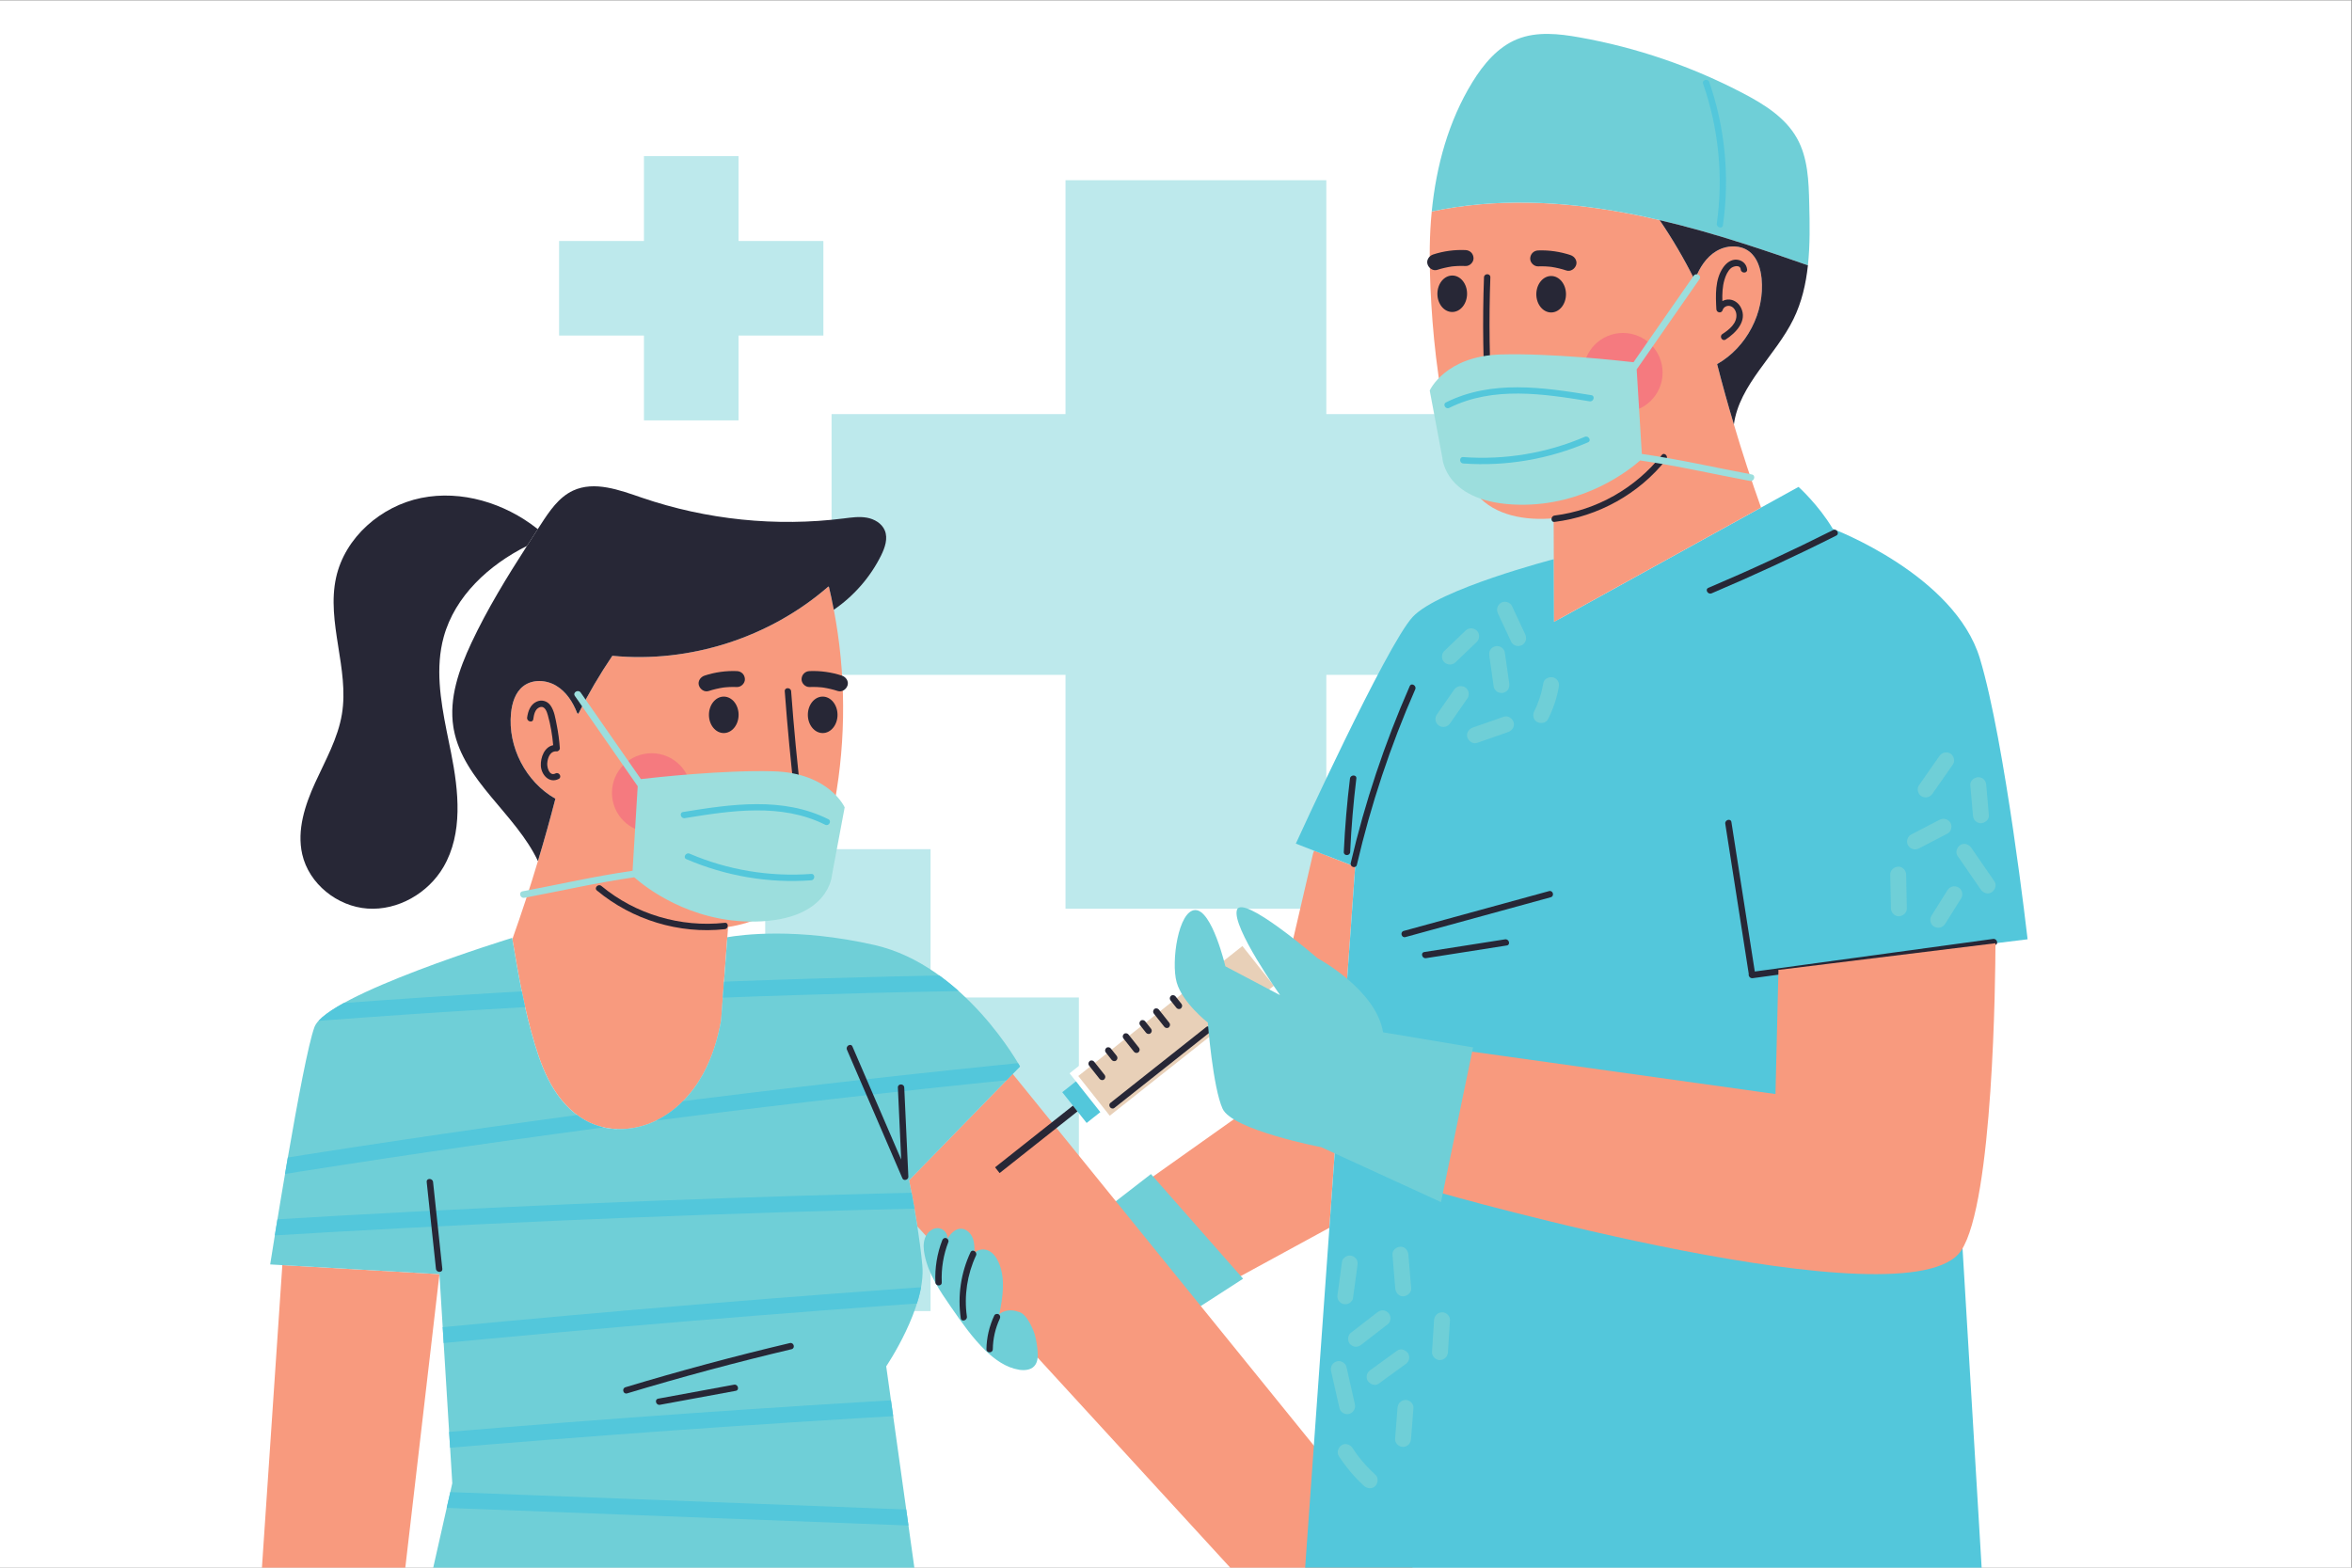 <?xml version="1.0" encoding="UTF-8" standalone="no"?>
<svg
   xmlns:dc="http://purl.org/dc/elements/1.1/"
   xmlns:cc="http://creativecommons.org/ns#"
   xmlns:rdf="http://www.w3.org/1999/02/22-rdf-syntax-ns#"
   xmlns:svg="http://www.w3.org/2000/svg"
   xmlns="http://www.w3.org/2000/svg"
   xmlns:sodipodi="http://sodipodi.sourceforge.net/DTD/sodipodi-0.dtd"
   xmlns:inkscape="http://www.inkscape.org/namespaces/inkscape"
   version="1.1"
   id="svg10"
   xml:space="preserve"
   width="1000"
   height="666.667"
   viewBox="0 0 1000 666.667"
   sodipodi:docname="hero.svg"
   inkscape:version="1.0.2 (e86c870879, 2021-01-15)"><rect x="0" y="0" width="1000" height="666.667" fill="#808080" stroke="none"/><defs
     id="defs14"><clipPath
       clipPathUnits="userSpaceOnUse"
       id="clipPath74"><path
         d="m 900.512,965.211 -38.731,2.23 c 0,0 102.477,654.319 141.319,757.509 38.83,103.09 630.42,284.26 630.42,284.26 0.21,-1.33 0.41,-2.54 0.71,-3.87 19.01,-112.95 38.43,-226.31 71.67,-336 15.35,-50.63 33.86,-100.75 62.23,-145.38 28.36,-44.63 67.29,-83.67 115.49,-105.42 65.36,-29.49 143.55,-24 208.1,7.11 64.56,31.11 116,85.9 150.57,148.74 29.08,52.96 46.97,111.42 57.65,171.1 l 19.92,265.85 c 44.73,7.73 221.53,31.52 469.39,-24.9 288.32,-65.58 464.1,-387.46 464.1,-387.46 l -23.28,-23.78 -330.62,-339.25 c 0,0 13.83,-64.26 26.64,-147.42 6,-38.73 11.69,-81.54 15.76,-123.831 12.71,-133.59 -115.19,-322.277 -115.19,-322.277 L 2916.43,0 H 1381.8 l 60.79,269.41 -40.97,667.031 z"
         id="path72" /></clipPath></defs><sodipodi:namedview
     pagecolor="#ffffff"
     bordercolor="#666666"
     borderopacity="1"
     objecttolerance="10"
     gridtolerance="10"
     guidetolerance="10"
     inkscape:pageopacity="0"
     inkscape:pageshadow="2"
     inkscape:window-width="1920"
     inkscape:window-height="1017"
     id="namedview12"
     showgrid="false"
     inkscape:zoom="0.87716594"
     inkscape:cx="611.60893"
     inkscape:cy="295.38895"
     inkscape:window-x="1912"
     inkscape:window-y="-8"
     inkscape:window-maximized="1"
     inkscape:current-layer="g18" /><g
     id="g18"
     inkscape:groupmode="layer"
     inkscape:label="ink_ext_XXXXXX"
     transform="matrix(1.333,0,0,-1.333,0,666.667)"><g
       id="g20"
       transform="scale(0.1)"><path
         d="M 7500,0 H 0 V 5000 H 7500 V 0"
         style="fill:#ffffff;fill-opacity:1;fill-rule:nonzero;stroke:none"
         id="path22" /><path
         d="m 4976.53,3680.19 v -831.87 h -746.12 v -746.13 h -831.87 v 746.13 h -746.21 v 831.87 h 746.21 v 746.2 h 831.87 v -746.2 h 746.12"
         style="fill:#bde9ec;fill-opacity:1;fill-rule:nonzero;stroke:none"
         id="path24" /><path
         d="M 3441.17,1819.09 V 1291.66 H 2968.11 V 818.602 h -527.43 v 473.058 h -473.11 v 527.43 h 473.11 v 473.12 h 527.43 v -473.12 h 473.06"
         style="fill:#bde9ec;fill-opacity:1;fill-rule:nonzero;stroke:none"
         id="path26" /><path
         d="m 2626.24,4232.47 v -301.71 h -270.62 v -270.61 h -301.71 v 270.61 h -270.64 v 301.71 h 270.64 v 270.64 h 301.71 v -270.64 h 270.62"
         style="fill:#bde9ec;fill-opacity:1;fill-rule:nonzero;stroke:none"
         id="path28" /><path
         d="m 4322.46,2236.43 -82.25,-1151.97 -298.29,-162.569 -279.57,315.069 339.36,240.64 186.55,801.22 3.25,8.45 130.95,-50.84"
         style="fill:#f89a7e;fill-opacity:1;fill-rule:nonzero;stroke:none"
         id="path30" /><path
         d="M 3671.04,1255.75 3964.97,921.891 3628.65,704.789 3408.2,1052.27 3671.04,1255.75"
         style="fill:#6fcfd7;fill-opacity:1;fill-rule:nonzero;stroke:none"
         id="path32" /><path
         d="m 2659.53,3056.05 c 38.53,-201.8 39.64,-410.62 2.84,-612.63 -19.22,-105.53 -51.13,-213.8 -125.05,-291.57 -56.32,-59.38 -133.89,-95.68 -215.02,-107.88 v -0.09 l -2.44,-32.54 -19.92,-265.85 c -10.68,-59.68 -28.57,-118.14 -57.65,-171.1 -34.57,-62.84 -86.01,-117.63 -150.57,-148.74 -64.55,-31.11 -142.74,-36.6 -208.1,-7.11 -48.2,21.75 -87.13,60.79 -115.49,105.42 -28.37,44.63 -46.88,94.75 -62.23,145.38 -33.24,109.69 -52.66,223.05 -71.67,336 29.28,82.25 56.53,165.21 81.54,248.88 19.92,65.99 38.53,132.26 55.71,198.95 -94.35,53.59 -152.4,165.42 -141.52,273.39 3.25,32.02 13.42,65.57 38.74,85.39 29.48,23.08 73.4,20.95 105.42,1.63 32.13,-19.21 53.48,-52.56 66.9,-87.43 l 3.66,-1.93 c 32.02,63.94 68.42,125.76 108.47,184.93 246.95,-24.1 502.33,57.94 689.19,221.12 l 1.73,-1.94 c 5.7,-23.98 10.88,-48.08 15.46,-72.28"
         style="fill:#f89a7e;fill-opacity:1;fill-rule:nonzero;stroke:none"
         id="path34" /><path
         d="m 2642.34,3130.27 c -186.86,-163.18 -442.24,-245.22 -689.19,-221.12 -40.05,-59.17 -76.45,-120.99 -108.47,-184.93 l -3.66,1.93 c -13.42,34.87 -34.77,68.22 -66.9,87.43 -32.02,19.32 -75.94,21.45 -105.42,-1.63 -25.32,-19.82 -35.49,-53.37 -38.74,-85.39 -10.88,-107.97 47.17,-219.8 141.52,-273.39 -17.18,-66.69 -35.79,-132.96 -55.71,-198.95 -71.07,150.77 -237.49,255.99 -268.3,419.47 -0.51,2.75 -1.01,5.49 -1.42,8.34 -14.54,91.8 18.2,184.32 57.64,268.49 50.53,107.57 112.75,209.03 177.11,309.17 11.48,17.99 23.07,35.99 34.66,53.88 3.36,5.08 6.61,10.06 9.86,15.15 27.25,41.99 56.83,86.01 102.18,107.26 68.62,32.02 148.43,1.93 220.1,-22.58 205.97,-70.45 428.01,-93.22 643.95,-66.08 24.29,3.05 49,6.71 73.09,2.44 24.1,-4.27 47.99,-18.09 57.44,-40.66 10.68,-25.52 0.62,-54.8 -11.68,-79.71 -34.37,-69.34 -86.93,-129.62 -150.87,-173.34 -4.58,24.2 -9.76,48.3 -15.46,72.28 l -1.73,1.94"
         style="fill:#272736;fill-opacity:1;fill-rule:nonzero;stroke:none"
         id="path36" /><path
         d="m 1712.11,3315.7 3.35,-2.13 c -11.59,-17.89 -23.18,-35.89 -34.66,-53.88 -121.4,-60.49 -229.87,-160.23 -265.66,-290.76 -26.63,-97.5 -10.47,-199.47 9.46,-299.71 4.67,-23.39 9.56,-46.56 14.13,-69.64 24.3,-122.21 38.53,-256.91 -24.4,-364.47 -48.9,-83.57 -145.38,-139.08 -241.96,-132.38 -96.69,6.72 -187.065,79 -208.417,173.45 -17.387,76.76 8.641,156.47 41.277,228.03 32.64,71.68 72.69,141.62 85.4,219.19 23.69,144.27 -50.12,292.9 -18.61,435.54 28.27,127.99 143.15,227.83 271.55,253.76 128.51,25.92 265.35,-16.17 368.54,-97"
         style="fill:#272736;fill-opacity:1;fill-rule:nonzero;stroke:none"
         id="path38" /><path
         d="m 2523.36,2796.01 c -0.96,12.96 -21.3,13.07 -20.33,0 8.36,-113.33 19.13,-226.45 32.23,-339.33 -41.8,-5.82 -83.93,-8.55 -126.14,-8.16 -13.09,0.11 -13.1,-20.22 0,-20.34 46.91,-0.42 93.59,3.03 139.98,9.98 3.95,0.6 7.94,5.8 7.47,9.81 -13.57,115.76 -24.64,231.8 -33.21,348.04"
         style="fill:#272736;fill-opacity:1;fill-rule:nonzero;stroke:none"
         id="path40" /><path
         d="m 1771.7,2533.77 c -19.27,-9.77 -26.98,18.53 -26.23,31.74 0.99,17.43 8.74,40.4 30.05,38.72 5.21,-0.41 10.53,5 10.16,10.17 -1.79,24.93 -5.04,49.76 -10,74.26 -4.1,20.26 -7.49,44.95 -19.9,62.16 -10.51,14.57 -28.62,19.51 -44.95,11.66 -19.49,-9.37 -26.66,-30.26 -29.49,-50.28 -1.81,-12.8 17.78,-18.32 19.6,-5.4 1.97,13.91 5.32,33.16 20.8,38.28 16.13,5.34 22.36,-13.77 25.72,-25.62 8.81,-31.16 14.15,-63.27 16.99,-95.52 -27.77,-5.25 -40.71,-39.08 -39.36,-65.67 1.46,-28.76 26.73,-57.33 56.88,-42.05 11.67,5.91 1.39,23.46 -10.27,17.55"
         style="fill:#272736;fill-opacity:1;fill-rule:nonzero;stroke:none"
         id="path42" /><path
         d="m 2355.82,2720.68 c -0.07,-32.12 -21.32,-58.11 -47.45,-58.04 -26.13,0.06 -47.25,26.15 -47.17,58.27 0.08,32.12 21.32,58.11 47.45,58.05 26.13,-0.06 47.25,-26.16 47.17,-58.28"
         style="fill:#272736;fill-opacity:1;fill-rule:nonzero;stroke:none"
         id="path44" /><path
         d="m 2204.75,2471.6 c -0.17,-69.82 -56.91,-126.29 -126.73,-126.12 -69.82,0.17 -126.29,56.91 -126.12,126.74 0.17,69.82 56.9,126.28 126.73,126.11 69.82,-0.17 126.29,-56.9 126.12,-126.73"
         style="fill:#f57a7f;fill-opacity:1;fill-rule:nonzero;stroke:none"
         id="path46" /><path
         d="m 2350.49,2860.33 c -34.86,1.43 -70.36,-3.52 -103.49,-14.52 -12.6,-4.17 -22.13,-17.73 -17.75,-31.26 4.06,-12.55 17.75,-22.24 31.26,-17.75 15.17,5.03 30.61,8.53 46.38,11.04 0.61,0.08 1.22,0.15 1.83,0.22 1.81,0.21 3.61,0.39 5.43,0.56 3.92,0.36 7.86,0.64 11.79,0.83 8.19,0.39 16.37,0.38 24.55,0.05 13.3,-0.54 26.02,12.08 25.42,25.42 -0.64,14.23 -11.16,24.83 -25.42,25.41"
         style="fill:#272736;fill-opacity:1;fill-rule:nonzero;stroke:none"
         id="path48" /><path
         d="m 2576.71,2720.68 c 0.08,-32.12 21.33,-58.11 47.46,-58.04 26.12,0.06 47.24,26.15 47.17,58.27 -0.08,32.12 -21.33,58.11 -47.45,58.05 -26.14,-0.06 -47.25,-26.16 -47.18,-58.28"
         style="fill:#272736;fill-opacity:1;fill-rule:nonzero;stroke:none"
         id="path50" /><path
         d="m 2582.04,2860.33 c 34.87,1.43 70.37,-3.52 103.5,-14.52 12.59,-4.17 22.13,-17.73 17.75,-31.26 -4.06,-12.55 -17.75,-22.24 -31.26,-17.75 -15.18,5.03 -30.62,8.53 -46.39,11.04 -0.61,0.08 -1.22,0.15 -1.82,0.22 -1.81,0.21 -3.62,0.39 -5.43,0.56 -3.93,0.36 -7.86,0.64 -11.8,0.83 -8.18,0.39 -16.37,0.38 -24.55,0.05 -13.3,-0.54 -26.01,12.08 -25.41,25.42 0.63,14.23 11.16,24.83 25.41,25.41"
         style="fill:#272736;fill-opacity:1;fill-rule:nonzero;stroke:none"
         id="path52" /><path
         d="M 3230.17,1575.1 4506.17,0 h -582.14 l -997.94,1088.53 c -12.81,83.16 -26.64,147.42 -26.64,147.42 l 330.62,339.25 0.1,-0.1"
         style="fill:#f89a7e;fill-opacity:1;fill-rule:nonzero;stroke:none"
         id="path54" /><path
         d="M 1401.62,936.441 1292.74,0 H 835.449 l 65.063,965.211 501.108,-28.77"
         style="fill:#f89a7e;fill-opacity:1;fill-rule:nonzero;stroke:none"
         id="path56" /><path
         d="m 2311.63,2057.29 c -140.38,-15.39 -284.62,27.1 -393.37,117.46 -10,8.31 -24.46,-6 -14.38,-14.38 112.75,-93.68 261.85,-139.4 407.75,-123.42 12.87,1.41 13.01,21.76 0,20.34"
         style="fill:#272736;fill-opacity:1;fill-rule:nonzero;stroke:none"
         id="path58" /><path
         d="m 2466.46,2540.66 c -159.09,4.37 -376.48,-19.51 -422.28,-24.81 -63.98,91.99 -127.96,183.96 -191.95,275.94 -7.84,11.27 -26.5,0.59 -18.58,-10.8 66.79,-96.01 133.58,-192.02 200.37,-288.03 l -16.41,-269.68 c -124.85,-18.06 -226.84,-42.18 -350.83,-65.46 -13.58,-2.55 -7.88,-23.28 5.66,-20.73 123.88,23.26 225.77,47.35 350.51,65.42 30.88,-27.46 175.43,-144.9 385.61,-141.26 237.94,4.13 245.25,149.45 245.25,149.45 l 40.34,214.92 c 0,0 -49.01,110.13 -227.69,115.04"
         style="fill:#9cdedd;fill-opacity:1;fill-rule:nonzero;stroke:none"
         id="path60" /><path
         d="m 2642.14,2387.74 c -145.04,72.58 -309.95,48.06 -463.52,23.03 -12.88,-2.1 -7.41,-21.7 5.41,-19.61 147.58,24.06 308.3,48.86 447.85,-20.97 11.67,-5.84 21.98,11.69 10.26,17.55"
         style="fill:#53c7db;fill-opacity:1;fill-rule:nonzero;stroke:none"
         id="path62" /><path
         d="m 2587.36,2213.24 c -132.26,-9.66 -265.9,12.26 -387.81,64.65 -11.9,5.11 -22.27,-12.4 -10.27,-17.56 125.27,-53.83 262.02,-77.35 398.08,-67.42 12.98,0.95 13.08,21.29 0,20.33"
         style="fill:#53c7db;fill-opacity:1;fill-rule:nonzero;stroke:none"
         id="path64" /><path
         d="m 900.512,965.211 -38.731,2.23 c 0,0 102.477,654.319 141.319,757.509 38.83,103.09 630.42,284.26 630.42,284.26 0.21,-1.33 0.41,-2.54 0.71,-3.87 19.01,-112.95 38.43,-226.31 71.67,-336 15.35,-50.63 33.86,-100.75 62.23,-145.38 28.36,-44.63 67.29,-83.67 115.49,-105.42 65.36,-29.49 143.55,-24 208.1,7.11 64.56,31.11 116,85.9 150.57,148.74 29.08,52.96 46.97,111.42 57.65,171.1 l 19.92,265.85 c 44.73,7.73 221.53,31.52 469.39,-24.9 288.32,-65.58 464.1,-387.46 464.1,-387.46 l -23.28,-23.78 -330.62,-339.25 c 0,0 13.83,-64.26 26.64,-147.42 6,-38.73 11.69,-81.54 15.76,-123.831 12.71,-133.59 -115.19,-322.277 -115.19,-322.277 L 2916.43,0 H 1381.8 l 60.79,269.41 -40.97,667.031 -501.108,28.77"
         style="fill:#6fcfd7;fill-opacity:1;fill-rule:nonzero;stroke:none"
         id="path66" /><g
         id="g68"><g
           id="g70"
           clip-path="url(#clipPath74)"><path
             d="m 3337.98,1893.93 c -332.05,-2.98 -664.05,-10.69 -995.88,-23.19 -330.14,-12.43 -660.1,-29.59 -989.75,-51.45 -185.01,-12.27 -369.916,-26.04 -554.709,-41.26 -13.68,-1.13 -25.414,-10.88 -25.414,-25.42 0,-12.87 11.656,-26.55 25.414,-25.41 330.939,27.26 662.269,49.82 993.849,67.59 329.91,17.68 660.06,30.64 990.34,38.89 185.35,4.62 370.75,7.76 556.15,9.42 32.69,0.29 32.78,51.13 0,50.83"
             style="fill:#53c7db;fill-opacity:1;fill-rule:nonzero;stroke:none"
             id="path76" /><path
             d="m 3451.45,1629.55 c -362.22,-34.52 -723.97,-73.8 -1085.14,-117.91 -361.6,-44.16 -722.63,-93.09 -1082.94,-146.81 -202.54,-30.18 -404.854,-61.9 -606.925,-95.11 -13.554,-2.23 -21.113,-19.04 -17.754,-31.26 3.961,-14.4 17.672,-19.99 31.27,-17.76 359.029,59 718.839,113.27 1079.319,162.73 358.22,49.15 717.1,93.46 1076.5,133.07 201.73,22.24 403.63,42.96 605.67,62.22 13.66,1.3 25.41,10.74 25.41,25.41 0,12.74 -11.67,26.73 -25.41,25.42"
             style="fill:#53c7db;fill-opacity:1;fill-rule:nonzero;stroke:none"
             id="path78" /><path
             d="m 3285.33,1203.93 c -323.5,-5.59 -646.95,-13.93 -970.31,-25.06 -322.51,-11.1 -644.93,-24.95 -967.2,-41.57 -181.38,-9.34 -362.722,-19.58 -544.011,-30.66 -32.5,-1.99 -32.723,-52.84 0,-50.84 322.941,19.76 646.051,36.77 969.291,50.99 322.39,14.19 644.9,25.62 967.49,34.29 181.56,4.88 363.14,8.88 544.74,12.02 32.67,0.56 32.78,51.39 0,50.83"
             style="fill:#53c7db;fill-opacity:1;fill-rule:nonzero;stroke:none"
             id="path80" /><path
             d="m 3310.03,920.051 c -284.83,-18.59 -569.54,-39.102 -854.1,-61.559 -284.55,-22.453 -568.96,-46.851 -853.18,-73.183 -159.77,-14.789 -319.49,-30.207 -479.14,-46.227 -13.66,-1.363 -25.42,-10.703 -25.42,-25.422 0,-12.668 11.68,-26.781 25.42,-25.41 284.02,28.492 568.22,55.07 852.6,79.699 284.38,24.641 568.92,47.332 853.6,68.102 160.03,11.668 320.11,22.711 480.22,33.168 13.7,0.89 25.42,11.031 25.42,25.41 0,13.07 -11.65,26.32 -25.42,25.422"
             style="fill:#53c7db;fill-opacity:1;fill-rule:nonzero;stroke:none"
             id="path82" /><path
             d="m 3172.43,552.461 c -262.1,-13.93 -524.1,-29.66 -785.98,-47.199 -261.04,-17.481 -521.96,-36.75 -782.73,-57.832 -147.21,-11.891 -294.37,-24.371 -441.49,-37.399 -13.68,-1.211 -25.42,-10.82 -25.42,-25.422 0,-12.808 11.67,-26.629 25.42,-25.418 261.44,23.161 523.04,44.547 784.78,64.11 260.9,19.488 521.93,37.199 783.06,53.109 147.42,8.969 294.88,17.371 442.36,25.211 32.54,1.731 32.74,52.578 0,50.84"
             style="fill:#53c7db;fill-opacity:1;fill-rule:nonzero;stroke:none"
             id="path84" /><path
             d="m 3090.46,178.012 c -236.55,9.039 -473.1,18.078 -709.65,27.117 -234.87,8.98 -469.73,17.961 -704.59,26.93 -133.49,5.101 -266.97,10.211 -400.45,15.3 -32.71,1.25 -32.66,-49.578 0,-50.828 236.55,-9.043 473.1,-18.082 709.65,-27.121 234.87,-8.98 469.73,-17.949 704.59,-26.93 133.49,-5.101 266.97,-10.199 400.45,-15.3 32.72,-1.25 32.67,49.582 0,50.832"
             style="fill:#53c7db;fill-opacity:1;fill-rule:nonzero;stroke:none"
             id="path86" /></g></g><path
         d="m 1381.29,1230.39 c -1.37,12.87 -21.71,13.02 -20.33,0 9.85,-92.33 19.68,-184.66 29.53,-276.992 1.37,-12.867 21.72,-13.019 20.33,0 -9.84,92.332 -19.68,184.662 -29.53,276.992"
         style="fill:#272736;fill-opacity:1;fill-rule:nonzero;stroke:none"
         id="path88" /><path
         d="m 2884.17,1531.85 c -0.6,13.02 -20.93,13.1 -20.33,0 3.53,-76.6 7.06,-153.19 10.6,-229.78 -51.82,120.16 -103.63,240.32 -155.46,360.49 -5.16,11.98 -22.68,1.64 -17.55,-10.26 58.98,-136.77 117.95,-273.54 176.93,-410.31 4.05,-9.39 19.38,-4.45 18.94,5.14 -4.37,94.9 -8.75,189.81 -13.13,284.72"
         style="fill:#272736;fill-opacity:1;fill-rule:nonzero;stroke:none"
         id="path90" /><path
         d="m 2519.31,716.609 c -176.19,-41.668 -351.09,-88.668 -524.43,-140.929 -12.5,-3.77 -7.17,-23.391 5.41,-19.598 173.34,52.25 348.24,99.25 524.42,140.918 12.73,3.012 7.34,22.629 -5.4,19.609"
         style="fill:#272736;fill-opacity:1;fill-rule:nonzero;stroke:none"
         id="path92" /><path
         d="m 2341.29,583.809 c -80.59,-14.84 -161.18,-29.688 -241.77,-44.528 -12.85,-2.383 -7.41,-21.98 5.41,-19.609 80.59,14.84 161.17,29.687 241.76,44.539 12.86,2.359 7.41,21.961 -5.4,19.598"
         style="fill:#272736;fill-opacity:1;fill-rule:nonzero;stroke:none"
         id="path94" /><path
         d="m 3298.29,642.422 c -11.9,-12.301 -31.32,-13.621 -48.29,-10.883 -41.08,6.711 -76.66,32.231 -106.55,61.113 -41.99,40.657 -75.53,88.95 -108.78,136.938 -36.4,52.461 -73.61,106.949 -85.81,169.57 -3.35,17.39 -4.68,35.79 1.53,52.46 6.1,16.57 21.05,30.91 38.83,31.72 17.69,0.71 35.38,-15.86 32.13,-33.24 10.57,14.33 23.48,29.99 41.28,31.21 16.97,1.32 32.43,-12.1 39.14,-27.85 6.71,-15.76 6.6,-33.45 6.4,-50.53 10.07,13.52 30.8,15.45 45.85,7.93 15.05,-7.63 25.12,-22.68 31.72,-38.13 21.86,-51.031 12.81,-109.39 1.63,-163.781 16.37,13.223 39.85,15.153 59.68,7.731 31.15,-4.641 53.37,-70.969 53.88,-74.731 4.47,-16.98 7.32,-34.25 8.64,-51.648 1.32,-16.871 0.51,-35.68 -11.28,-47.879"
         style="fill:#6fcfd7;fill-opacity:1;fill-rule:nonzero;stroke:none"
         id="path96" /><path
         d="m 3185.33,808.34 c -4.42,2.582 -11.57,1.34 -13.91,-3.649 -15.92,-33.832 -24.58,-70.41 -25.11,-107.82 -0.19,-13.09 20.14,-13.101 20.33,0 0.48,33.668 7.99,67.07 22.33,97.551 2.34,4.969 1.39,10.969 -3.64,13.918"
         style="fill:#272736;fill-opacity:1;fill-rule:nonzero;stroke:none"
         id="path98" /><path
         d="m 3095.48,1006.21 c -30.73,-65.851 -41.37,-138.472 -31.13,-210.378 1.84,-12.902 21.43,-7.41 19.61,5.406 -9.4,66.004 0.9,134.332 29.08,194.723 5.5,11.769 -12.02,22.119 -17.56,10.249"
         style="fill:#272736;fill-opacity:1;fill-rule:nonzero;stroke:none"
         id="path100" /><path
         d="m 3017.8,1051.57 c -5.74,1.58 -10.51,-1.95 -12.5,-7.1 -16.49,-42.63 -23.89,-88.54 -21.79,-134.208 0.6,-13.02 20.93,-13.102 20.33,0 -2.02,44.078 5.16,87.668 21.06,128.808 1.98,5.12 -2.18,11.15 -7.1,12.5"
         style="fill:#272736;fill-opacity:1;fill-rule:nonzero;stroke:none"
         id="path102" /><path
         d="M 6364.71,1992.13 6202.66,1972.2 6320.59,0 H 4162.84 l 77.37,1084.46 82.25,1151.97 -130.95,50.84 -58.35,22.66 c 0,0 289.64,634.49 373.01,723.55 83.36,88.96 449.26,183.71 449.26,183.71 h 0.51 c 0.2,-66.59 0.4,-133.18 0.71,-199.77 l 660.31,364.57 119.56,65.98 c 0,0 64.05,-57.44 109.29,-133.79 0,0 388.56,-146.5 469.18,-413.57 80.52,-267.08 152.2,-895.87 152.2,-895.87 l -102.48,-12.61"
         style="fill:#53c7db;fill-opacity:1;fill-rule:nonzero;stroke:none"
         id="path104" /><path
         d="m 6357.3,2005.91 c -200.68,-27.44 -401.36,-54.89 -602.05,-82.34 -52.73,-7.21 -105.47,-14.42 -158.21,-21.64 -24.84,158.88 -49.69,317.77 -74.54,476.64 -2.01,12.89 -21.61,7.42 -19.6,-5.41 24.95,-159.59 49.91,-319.19 74.87,-478.78 -0.81,-3.15 0.08,-6.8 2.36,-9.63 0.13,-0.21 0.32,-0.33 0.48,-0.51 0.62,-0.7 1.28,-1.34 2.08,-1.87 0.16,-0.08 0.33,-0.16 0.49,-0.24 1.95,-1.15 4.21,-1.87 6.9,-1.49 200.68,27.44 401.36,54.89 602.05,82.33 56.85,7.78 113.72,15.56 170.57,23.33 12.91,1.77 7.42,21.36 -5.4,19.61"
         style="fill:#272736;fill-opacity:1;fill-rule:nonzero;stroke:none"
         id="path106" /><path
         d="m 4496.4,2812.3 c -79.94,-181.99 -143.09,-371.01 -188.18,-564.61 -2.97,-12.74 16.63,-18.17 19.61,-5.41 44.67,191.83 106.91,379.42 186.13,559.76 5.2,11.87 -12.31,22.23 -17.56,10.26"
         style="fill:#272736;fill-opacity:1;fill-rule:nonzero;stroke:none"
         id="path108" /><path
         d="m 4305.84,2517.59 c -9.54,-77.86 -16.12,-156.05 -19.72,-234.41 -0.59,-13.08 19.74,-13.05 20.34,0 3.59,78.36 10.17,156.55 19.71,234.41 1.59,12.96 -18.75,12.84 -20.33,0"
         style="fill:#272736;fill-opacity:1;fill-rule:nonzero;stroke:none"
         id="path110" /><path
         d="m 4940.82,2158.47 c -154.51,-42.36 -309.02,-84.71 -463.53,-127.06 -12.6,-3.46 -7.25,-23.08 5.41,-19.61 154.51,42.35 309.02,84.7 463.53,127.06 12.6,3.45 7.25,23.07 -5.41,19.61"
         style="fill:#272736;fill-opacity:1;fill-rule:nonzero;stroke:none"
         id="path112" /><path
         d="m 4800.47,2004.57 c -85.83,-13.48 -171.66,-26.96 -257.49,-40.44 -12.89,-2.02 -7.42,-21.62 5.4,-19.61 85.83,13.49 171.66,26.96 257.49,40.45 12.89,2.02 7.42,21.61 -5.4,19.6"
         style="fill:#272736;fill-opacity:1;fill-rule:nonzero;stroke:none"
         id="path114" /><path
         d="m 5846.61,3310.16 c -130.48,-65.68 -263.06,-127.11 -397.52,-184.19 -12.01,-5.1 -1.66,-22.62 10.27,-17.55 134.46,57.07 267.04,118.5 397.52,184.18 11.68,5.88 1.4,23.43 -10.27,17.56"
         style="fill:#272736;fill-opacity:1;fill-rule:nonzero;stroke:none"
         id="path116" /><path
         d="m 4710.42,2989.52 c -10.32,9.47 -25.68,9.84 -35.95,0 -22.59,-21.68 -45.19,-43.35 -67.8,-65.03 -9.61,-9.22 -9.97,-26.79 0,-35.94 10.32,-9.48 25.68,-9.84 35.95,0 22.59,21.67 45.2,43.35 67.8,65.02 9.62,9.23 9.97,26.8 0,35.95"
         style="fill:#6fcfd7;fill-opacity:1;fill-rule:nonzero;stroke:none"
         id="path118" /><path
         d="m 4813.58,2822.62 c -4.7,32.98 -9.41,65.94 -14.12,98.92 -0.84,5.85 -6.84,12.36 -11.68,15.19 -5.45,3.19 -13.47,4.54 -19.59,2.56 -6.14,-1.99 -12.08,-5.8 -15.18,-11.68 -3.42,-6.46 -3.59,-12.42 -2.56,-19.58 l 14.12,-98.92 c 0.83,-5.85 6.84,-12.36 11.68,-15.19 5.45,-3.19 13.48,-4.54 19.59,-2.56 6.14,1.98 12.08,5.8 15.19,11.68 3.4,6.46 3.58,12.41 2.55,19.58"
         style="fill:#6fcfd7;fill-opacity:1;fill-rule:nonzero;stroke:none"
         id="path120" /><path
         d="m 4864.45,2978.44 c -14.13,30.15 -28.26,60.3 -42.39,90.44 -2.56,5.47 -9.58,10.14 -15.18,11.68 -6.09,1.68 -14.19,0.92 -19.59,-2.56 -12.44,-8.01 -15.18,-21.86 -9.13,-34.77 14.13,-30.15 28.27,-60.3 42.4,-90.44 2.57,-5.47 9.59,-10.14 15.19,-11.69 6.09,-1.67 14.18,-0.91 19.58,2.57 12.43,8.01 15.18,21.86 9.12,34.77"
         style="fill:#6fcfd7;fill-opacity:1;fill-rule:nonzero;stroke:none"
         id="path122" /><path
         d="m 4683.79,2793.98 c -1.62,5.9 -6.18,12.29 -11.68,15.19 -12.97,6.86 -26.65,2.58 -34.78,-9.11 -18.47,-26.63 -36.96,-53.26 -55.45,-79.88 -3.58,-5.17 -4.17,-13.72 -2.55,-19.58 1.62,-5.9 6.18,-12.29 11.68,-15.19 12.96,-6.86 26.66,-2.58 34.77,9.11 18.49,26.63 36.96,53.25 55.45,79.88 3.59,5.17 4.18,13.72 2.56,19.58"
         style="fill:#6fcfd7;fill-opacity:1;fill-rule:nonzero;stroke:none"
         id="path124" /><path
         d="m 4827.86,2697.05 c -4.01,12.38 -17.83,22.45 -31.27,17.75 -32.91,-11.48 -65.81,-22.97 -98.72,-34.46 -12.53,-4.38 -22.18,-17.6 -17.75,-31.27 4,-12.38 17.82,-22.44 31.27,-17.75 32.9,11.49 65.81,22.98 98.72,34.47 12.52,4.37 22.18,17.59 17.75,31.26"
         style="fill:#6fcfd7;fill-opacity:1;fill-rule:nonzero;stroke:none"
         id="path126" /><path
         d="m 4969.16,2828.63 c -3.09,5.27 -9.13,10.3 -15.2,11.68 -12.33,2.81 -28.83,-3.74 -31.25,-17.75 -2.83,-16.37 -6.77,-32.52 -11.92,-48.31 -2.52,-7.75 -5.32,-15.41 -8.4,-22.97 -0.18,-0.45 -0.26,-0.65 -0.38,-0.94 -0.04,-0.1 -0.05,-0.12 -0.11,-0.23 -0.83,-1.86 -1.64,-3.73 -2.48,-5.59 -1.81,-3.97 -3.71,-7.91 -5.66,-11.81 -5.95,-11.88 -3.55,-28.08 9.11,-34.78 11.52,-6.08 28.43,-3.57 34.78,9.12 16.12,32.22 27.94,66.47 34.07,102 1.19,6.9 1.09,13.33 -2.56,19.58"
         style="fill:#6fcfd7;fill-opacity:1;fill-rule:nonzero;stroke:none"
         id="path128" /><path
         d="m 6361.5,2189.35 c -24.61,35.72 -49.22,71.44 -73.82,107.16 -7.52,10.93 -22.64,16.94 -34.77,9.13 -10.87,-7.02 -17.19,-23.07 -9.12,-34.78 24.61,-35.72 49.21,-71.45 73.82,-107.17 7.53,-10.93 22.64,-16.93 34.77,-9.12 10.87,7.01 17.19,23.07 9.12,34.78"
         style="fill:#6fcfd7;fill-opacity:1;fill-rule:nonzero;stroke:none"
         id="path130" /><path
         d="m 6246.36,2170.45 c -12.5,6.61 -27.22,2.93 -34.78,-9.11 -17.09,-27.24 -34.17,-54.48 -51.26,-81.72 -7.08,-11.28 -2.75,-28.5 9.12,-34.78 12.5,-6.6 27.22,-2.92 34.78,9.13 17.08,27.23 34.17,54.47 51.26,81.71 7.08,11.28 2.75,28.5 -9.12,34.77"
         style="fill:#6fcfd7;fill-opacity:1;fill-rule:nonzero;stroke:none"
         id="path132" /><path
         d="m 6079.83,2211.01 c -0.28,13.28 -11.49,26.03 -25.42,25.42 -13.53,-0.62 -25.71,-11.19 -25.42,-25.42 0.76,-35.8 1.51,-71.62 2.26,-107.42 0.28,-13.28 11.49,-26.03 25.42,-25.41 13.52,0.61 25.71,11.18 25.41,25.41 -0.75,35.8 -1.5,71.62 -2.25,107.42"
         style="fill:#6fcfd7;fill-opacity:1;fill-rule:nonzero;stroke:none"
         id="path134" /><path
         d="m 6220.9,2376.73 c -7.78,12.04 -22.14,15.68 -34.78,9.12 -30.29,-15.74 -60.58,-31.48 -90.88,-47.22 -11.81,-6.13 -16.3,-23.63 -9.11,-34.76 7.77,-12.05 22.13,-15.7 34.78,-9.12 30.28,15.73 60.57,31.47 90.87,47.2 11.81,6.15 16.3,23.64 9.12,34.78"
         style="fill:#6fcfd7;fill-opacity:1;fill-rule:nonzero;stroke:none"
         id="path136" /><path
         d="m 6335.3,2496.51 c -0.59,6.86 -2.43,12.96 -7.44,17.98 -4.4,4.41 -11.64,7.72 -17.97,7.44 -12.78,-0.57 -26.66,-11.23 -25.42,-25.42 2.8,-32.03 5.61,-64.06 8.41,-96.09 0.61,-6.87 2.43,-12.96 7.44,-17.98 4.42,-4.4 11.65,-7.72 17.98,-7.44 12.77,0.58 26.66,11.23 25.42,25.42 -2.81,32.03 -5.62,64.06 -8.42,96.09"
         style="fill:#6fcfd7;fill-opacity:1;fill-rule:nonzero;stroke:none"
         id="path138" /><path
         d="m 6220.1,2597.75 c -12.99,6.86 -26.63,2.55 -34.78,-9.12 l -65.03,-93.24 c -7.62,-10.95 -2.35,-28.72 9.12,-34.78 13,-6.87 26.63,-2.55 34.78,9.12 21.68,31.08 43.35,62.16 65.03,93.24 7.63,10.94 2.35,28.72 -9.12,34.78"
         style="fill:#6fcfd7;fill-opacity:1;fill-rule:nonzero;stroke:none"
         id="path140" /><path
         d="m 4321.45,522.02 c -8.94,39.46 -17.87,78.929 -26.8,118.39 -2.94,12.988 -18.62,21.852 -31.27,17.75 -13.59,-4.398 -20.9,-17.351 -17.75,-31.262 8.93,-39.468 17.87,-78.929 26.8,-118.386 2.94,-12.981 18.62,-21.852 31.26,-17.762 13.6,4.41 20.9,17.371 17.76,31.27"
         style="fill:#6fcfd7;fill-opacity:1;fill-rule:nonzero;stroke:none"
         id="path142" /><path
         d="m 4427.64,813.609 c -4.85,4.461 -11.21,7.762 -17.98,7.45 -7.2,-0.317 -12.34,-3.067 -17.97,-7.45 -28.15,-21.8 -56.31,-43.609 -84.45,-65.418 -4.78,-3.699 -7.45,-12.269 -7.45,-17.972 0,-6.239 2.77,-13.688 7.45,-17.969 4.84,-4.449 11.2,-7.75 17.97,-7.449 7.19,0.328 12.33,3.078 17.96,7.449 28.16,21.801 56.31,43.621 84.47,65.43 4.76,3.691 7.44,12.261 7.44,17.961 0,6.238 -2.78,13.691 -7.44,17.968"
         style="fill:#6fcfd7;fill-opacity:1;fill-rule:nonzero;stroke:none"
         id="path144" /><path
         d="m 4327.01,983.199 c -3.08,5.281 -9.13,10.301 -15.19,11.68 -6.51,1.492 -13.81,1.172 -19.58,-2.57 -5.13,-3.297 -10.82,-8.829 -11.68,-15.18 -4.71,-34.848 -9.43,-69.719 -14.13,-104.57 -0.96,-7.098 -1.22,-13.129 2.56,-19.59 3.09,-5.258 9.14,-10.289 15.19,-11.68 6.5,-1.48 13.81,-1.148 19.58,2.57 5.14,3.301 10.83,8.84 11.69,15.18 4.71,34.871 9.41,69.723 14.12,104.57 0.96,7.102 1.22,13.133 -2.56,19.59"
         style="fill:#6fcfd7;fill-opacity:1;fill-rule:nonzero;stroke:none"
         id="path146" /><path
         d="m 4492.22,998.582 c -1.1,13.228 -10.91,26.068 -25.42,25.418 -12.84,-0.57 -26.59,-11.23 -25.42,-25.418 2.95,-35.793 5.91,-71.57 8.85,-107.363 1.1,-13.207 10.91,-26.059 25.42,-25.418 12.84,0.578 26.59,11.23 25.41,25.418 -2.94,35.793 -5.89,71.57 -8.84,107.363"
         style="fill:#6fcfd7;fill-opacity:1;fill-rule:nonzero;stroke:none"
         id="path148" /><path
         d="m 4491.4,683.551 c -6.85,10.629 -23.27,17.48 -34.78,9.121 -28.35,-20.613 -56.7,-41.211 -85.05,-61.813 -5.51,-4 -9.8,-8.398 -11.68,-15.199 -1.67,-6.078 -0.92,-14.18 2.57,-19.578 6.85,-10.633 23.27,-17.48 34.78,-9.121 28.35,20.609 56.7,41.211 85.05,61.82 5.5,4 9.8,8.391 11.67,15.188 1.67,6.082 0.92,14.179 -2.56,19.582"
         style="fill:#6fcfd7;fill-opacity:1;fill-rule:nonzero;stroke:none"
         id="path150" /><path
         d="m 4599.43,814.852 c -14.5,-0.653 -24.51,-11.18 -25.42,-25.422 l -6.51,-101.692 c -0.85,-13.289 12.29,-25.996 25.41,-25.418 14.5,0.66 24.51,11.192 25.42,25.418 l 6.51,101.692 c 0.85,13.289 -12.29,26.011 -25.41,25.422"
         style="fill:#6fcfd7;fill-opacity:1;fill-rule:nonzero;stroke:none"
         id="path152" /><path
         d="m 4482.87,535.109 c -14.66,-0.66 -24.31,-11.179 -25.42,-25.41 -2.57,-33 -5.15,-65.988 -7.71,-98.988 -1.04,-13.281 12.43,-25.992 25.42,-25.41 14.64,0.66 24.29,11.179 25.41,25.41 2.57,33 5.14,65.988 7.72,98.988 1.04,13.281 -12.43,25.992 -25.42,25.41"
         style="fill:#6fcfd7;fill-opacity:1;fill-rule:nonzero;stroke:none"
         id="path154" /><path
         d="m 4386.73,296.742 c -14.42,13.11 -28.03,27.11 -40.68,41.938 -3.12,3.66 -6.18,7.371 -9.17,11.121 -0.68,0.84 -1.34,1.668 -2,2.508 -0.11,0.14 -0.22,0.281 -0.33,0.41 -1.15,1.551 -2.33,3.082 -3.49,4.621 -5.89,7.93 -11.51,16.058 -16.89,24.351 -7.23,11.141 -22.86,16.801 -34.78,9.118 -11.12,-7.18 -16.85,-22.848 -9.11,-34.77 22.68,-34.949 49.68,-67.207 80.51,-95.25 9.84,-8.937 26.36,-10.437 35.94,0 8.95,9.75 10.51,26.391 0,35.953"
         style="fill:#6fcfd7;fill-opacity:1;fill-rule:nonzero;stroke:none"
         id="path156" /><path
         d="m 5671.96,1906.93 692.75,85.2 C 6364.4,1887.51 6358,1164.78 6255.21,1011.47 6091.74,767.57 4592.89,1196.4 4592.89,1196.4 l 88.75,451.79 981.38,-137.14 9.45,391.92 -0.51,3.96"
         style="fill:#f89a7e;fill-opacity:1;fill-rule:nonzero;stroke:none"
         id="path158" /><path
         d="m 4711.03,3422.86 c -124.34,145.48 -153.22,604.5 -150.68,788.31 0.52,38.43 2.55,77.06 6.31,115.49 202.82,43.01 414.18,33.25 618.02,-4.67 36.5,-6.81 72.79,-14.44 108.88,-22.98 40.97,-60.08 77.78,-123.01 110.41,-188.18 l 3.67,1.93 c 13.41,34.87 34.86,68.22 66.89,87.43 24.09,14.44 54.89,19.21 81.12,10.88 8.75,-2.75 16.99,-6.91 24.41,-12.71 25.21,-19.82 35.38,-53.47 38.63,-85.4 10.68,-108.07 -47.48,-219.8 -141.82,-273.27 16.47,-64.46 34.36,-128.71 53.47,-192.45 26.44,-89.16 55.3,-177.62 86.62,-265.25 l -660.31,-364.57 c -0.31,66.59 -0.51,133.18 -0.71,199.77 -0.21,43.51 -0.31,87.13 -0.51,130.64 -88.65,-8.13 -187.17,7.93 -244.4,75.03"
         style="fill:#f89a7e;fill-opacity:1;fill-rule:nonzero;stroke:none"
         id="path160" /><path
         d="m 5293.56,4299.01 c -36.09,8.54 -72.38,16.17 -108.88,22.98 -203.84,37.92 -415.2,47.68 -618.02,4.67 14.34,145.18 53.48,288.12 129.32,411.95 35.38,57.64 81.13,112.75 143.85,137.96 62.12,24.91 132.06,17.28 197.94,5.49 181.99,-32.33 358.88,-92.82 522.56,-178.73 66.8,-34.97 134.3,-77.06 171.11,-142.84 35.07,-62.31 37.61,-137.04 39.24,-208.51 1.62,-65.37 2.85,-132.17 -4.17,-197.13 -68.52,24.1 -137.35,47.68 -206.58,69.74 -87.95,28.06 -176.59,53.58 -266.37,74.42"
         style="fill:#6fcfd7;fill-opacity:1;fill-rule:nonzero;stroke:none"
         id="path162" /><path
         d="m 5766.51,4154.85 c -6.4,-59.58 -19.72,-117.63 -46.05,-171.41 -57.04,-116.71 -172.83,-209.12 -190.12,-336.2 -19.11,63.74 -37,127.99 -53.47,192.45 94.34,53.47 152.5,165.2 141.82,273.27 -3.25,31.93 -13.42,65.58 -38.63,85.4 -7.42,5.8 -15.66,9.96 -24.41,12.71 -26.23,8.33 -57.03,3.56 -81.12,-10.88 -32.03,-19.21 -53.48,-52.56 -66.89,-87.43 l -3.67,-1.93 c -32.63,65.17 -69.44,128.1 -110.41,188.18 89.78,-20.84 178.43,-46.36 266.36,-74.42 69.24,-22.06 138.07,-45.64 206.59,-69.74"
         style="fill:#272736;fill-opacity:1;fill-rule:nonzero;stroke:none"
         id="path164" /><path
         d="m 4895.84,3750.46 c -45.58,-13.56 -91.15,-27.12 -136.74,-40.68 -8.53,135.43 -10.41,271.2 -5.49,406.8 0.48,13.09 -19.85,13.07 -20.33,0 -5.09,-140.08 -2.99,-280.33 6.3,-420.19 0.42,-6.4 6.17,-11.8 12.86,-9.8 l 148.8,44.26 c 12.51,3.73 7.19,23.35 -5.4,19.61"
         style="fill:#272736;fill-opacity:1;fill-rule:nonzero;stroke:none"
         id="path166" /><path
         d="m 5300.25,3549.63 c -83.79,-105.47 -208.05,-176.4 -341.95,-193.07 -12.81,-1.6 -12.97,-21.95 0,-20.33 139.15,17.32 268.97,89.06 356.33,199.02 8.06,10.15 -6.23,24.63 -14.38,14.38"
         style="fill:#272736;fill-opacity:1;fill-rule:nonzero;stroke:none"
         id="path168" /><path
         d="m 5540.64,4172.73 c -18.77,1.99 -34.59,-10.44 -44.71,-25.15 -26.24,-38.15 -23.84,-88.97 -21.45,-132.97 0.62,-11.25 16.68,-14.04 19.97,-2.7 2.89,9.98 14.04,15.68 24.05,13 11.51,-3.07 18.65,-15.15 19.76,-26.36 2.82,-28.55 -23.26,-49.16 -44.5,-62.92 -10.95,-7.09 -0.77,-24.7 10.25,-17.56 32.79,21.23 70.02,59.37 48.91,101.63 -7.81,15.65 -23.94,27.13 -41.83,26.05 -6.27,-0.38 -12.21,-2.16 -17.47,-5.06 -0.68,22.95 0.12,46.02 6.67,68.08 3.87,13.02 9.92,27.53 20.38,36.73 7.82,6.86 29.95,12.46 31.53,-3.97 1.23,-12.91 21.58,-13.04 20.33,0 -1.64,17.14 -14.77,29.38 -31.89,31.2"
         style="fill:#272736;fill-opacity:1;fill-rule:nonzero;stroke:none"
         id="path170" /><path
         d="m 4900.21,4062.7 c -0.07,-32.12 21.05,-58.21 47.18,-58.27 26.13,-0.07 47.38,25.92 47.45,58.04 0.08,32.12 -21.04,58.21 -47.17,58.28 -26.13,0.06 -47.38,-25.93 -47.46,-58.05"
         style="fill:#272736;fill-opacity:1;fill-rule:nonzero;stroke:none"
         id="path172" /><path
         d="m 5050.09,3812.9 c -0.17,-69.83 56.3,-126.57 126.12,-126.73 69.83,-0.17 126.56,56.3 126.73,126.12 0.18,69.82 -56.3,126.56 -126.12,126.73 -69.82,0.16 -126.56,-56.3 -126.73,-126.12"
         style="fill:#f57a7f;fill-opacity:1;fill-rule:nonzero;stroke:none"
         id="path174" /><path
         d="m 4906.22,4202.32 c 34.87,1.26 70.35,-3.86 103.42,-15.02 12.58,-4.23 22.05,-17.84 17.61,-31.35 -4.12,-12.53 -17.87,-22.15 -31.35,-17.59 -15.16,5.1 -30.58,8.67 -46.33,11.26 -0.61,0.08 -1.22,0.15 -1.83,0.23 -1.8,0.21 -3.61,0.41 -5.43,0.58 -3.92,0.39 -7.85,0.68 -11.78,0.89 -8.19,0.43 -16.37,0.46 -24.55,0.17 -13.31,-0.48 -25.96,12.2 -25.3,25.54 0.71,14.23 11.28,24.78 25.54,25.29"
         style="fill:#272736;fill-opacity:1;fill-rule:nonzero;stroke:none"
         id="path176" /><path
         d="m 4679.33,4063.77 c -0.23,-32.13 -21.61,-58.01 -47.73,-57.83 -26.13,0.19 -47.12,26.38 -46.89,58.5 0.23,32.13 21.6,58.01 47.73,57.83 26.12,-0.2 47.12,-26.39 46.89,-58.5"
         style="fill:#272736;fill-opacity:1;fill-rule:nonzero;stroke:none"
         id="path178" /><path
         d="m 4674.68,4203.44 c -34.88,1.59 -70.39,-3.19 -103.57,-14.03 -12.61,-4.11 -22.21,-17.62 -17.91,-31.17 4.01,-12.58 17.65,-22.32 31.18,-17.91 15.2,4.96 30.66,8.39 46.44,10.83 0.61,0.07 1.22,0.14 1.83,0.21 1.8,0.19 3.62,0.37 5.43,0.53 3.92,0.34 7.86,0.6 11.8,0.77 8.19,0.36 16.37,0.31 24.55,-0.07 13.29,-0.6 26.07,11.95 25.54,25.29 -0.57,14.24 -11.04,24.9 -25.29,25.55"
         style="fill:#272736;fill-opacity:1;fill-rule:nonzero;stroke:none"
         id="path180" /><path
         d="m 5451.75,4739.53 c -4.27,12.29 -23.92,7.01 -19.61,-5.4 49.58,-142.73 64.99,-296.33 43.69,-445.99 -1.83,-12.8 17.76,-18.34 19.6,-5.41 21.83,153.35 7.17,310.41 -43.68,456.8"
         style="fill:#53c7db;fill-opacity:1;fill-rule:nonzero;stroke:none"
         id="path182" /><path
         d="m 4078.72,1868.9 -552.02,-437.21 -115.24,145.51 552.01,437.2 115.25,-145.5"
         style="fill:#ffffff;fill-opacity:1;fill-rule:nonzero;stroke:none"
         id="path184" /><path
         d="m 3509.55,1453.35 -43.66,-34.58 -77.75,98.16 43.66,34.58 77.75,-98.16"
         style="fill:#53c7db;fill-opacity:1;fill-rule:nonzero;stroke:none"
         id="path186" /><path
         d="m 3436.7,1455.63 -248.37,-196.73 -14.55,18.37 248.38,196.71 14.54,-18.35"
         style="fill:#272736;fill-opacity:1;fill-rule:nonzero;stroke:none"
         id="path188" /><path
         d="m 4063.1,1856.52 -523.53,-414.64 -100.36,126.69 523.53,414.66 100.36,-126.71"
         style="fill:#e8d0b8;fill-opacity:1;fill-rule:nonzero;stroke:none"
         id="path190" /><path
         d="m 3847.12,1724.7 -305.08,-241.63 c -10.33,-8.19 2.36,-24.25 12.71,-16.06 l 305.08,241.64 c 10.33,8.18 -2.36,24.24 -12.71,16.05"
         style="fill:#272736;fill-opacity:1;fill-rule:nonzero;stroke:none"
         id="path192" /><path
         d="m 3475.4,1616.04 c -4.2,-3.65 -5.23,-9.89 -1.67,-14.39 l 33.57,-42.39 c 3.33,-4.19 10.2,-5.29 14.38,-1.67 4.19,3.64 5.23,9.88 1.67,14.38 l -33.57,42.4 c -3.32,4.19 -10.2,5.29 -14.38,1.67"
         style="fill:#272736;fill-opacity:1;fill-rule:nonzero;stroke:none"
         id="path194" /><path
         d="m 3528.6,1658.16 c -4.2,-3.63 -5.23,-9.87 -1.67,-14.37 l 18.99,-23.99 c 3.33,-4.19 10.21,-5.29 14.39,-1.66 4.19,3.64 5.23,9.88 1.67,14.38 l -19,23.98 c -3.32,4.19 -10.2,5.3 -14.38,1.66"
         style="fill:#272736;fill-opacity:1;fill-rule:nonzero;stroke:none"
         id="path196" /><path
         d="m 3584.89,1702.75 c -4.19,-3.63 -5.23,-9.88 -1.66,-14.37 l 33.57,-42.39 c 3.32,-4.2 10.2,-5.3 14.38,-1.67 4.2,3.64 5.23,9.88 1.67,14.38 l -33.57,42.38 c -3.33,4.2 -10.2,5.31 -14.39,1.67"
         style="fill:#272736;fill-opacity:1;fill-rule:nonzero;stroke:none"
         id="path198" /><path
         d="m 3638.1,1744.89 c -4.2,-3.64 -5.23,-9.88 -1.67,-14.38 l 18.99,-23.98 c 3.33,-4.2 10.21,-5.3 14.38,-1.67 4.2,3.64 5.23,9.89 1.67,14.38 l -18.99,23.98 c -3.32,4.2 -10.2,5.3 -14.38,1.67"
         style="fill:#272736;fill-opacity:1;fill-rule:nonzero;stroke:none"
         id="path200" /><path
         d="m 3681.79,1782.23 c -4.19,-3.65 -5.23,-9.89 -1.67,-14.39 l 33.58,-42.38 c 3.32,-4.2 10.2,-5.3 14.38,-1.67 4.19,3.63 5.23,9.88 1.67,14.37 l -33.58,42.4 c -3.32,4.2 -10.2,5.29 -14.38,1.67"
         style="fill:#272736;fill-opacity:1;fill-rule:nonzero;stroke:none"
         id="path202" /><path
         d="m 3735,1824.37 c -4.2,-3.65 -5.24,-9.89 -1.67,-14.39 l 18.99,-23.98 c 3.32,-4.2 10.2,-5.3 14.38,-1.67 4.2,3.64 5.23,9.88 1.67,14.38 l -18.99,23.99 c -3.33,4.19 -10.21,5.29 -14.38,1.67"
         style="fill:#272736;fill-opacity:1;fill-rule:nonzero;stroke:none"
         id="path204" /><path
         d="m 3791.29,1868.95 c -4.19,-3.64 -5.24,-9.88 -1.67,-14.38 l 33.57,-42.39 c 3.32,-4.2 10.21,-5.29 14.39,-1.67 4.19,3.64 5.22,9.88 1.67,14.38 l -33.58,42.4 c -3.33,4.18 -10.2,5.29 -14.38,1.66"
         style="fill:#272736;fill-opacity:1;fill-rule:nonzero;stroke:none"
         id="path206" /><path
         d="m 3844.49,1911.08 c -4.2,-3.63 -5.23,-9.88 -1.67,-14.37 l 19,-23.99 c 3.33,-4.19 10.2,-5.29 14.38,-1.67 4.19,3.65 5.24,9.89 1.67,14.39 l -18.99,23.97 c -3.33,4.2 -10.21,5.31 -14.39,1.67"
         style="fill:#272736;fill-opacity:1;fill-rule:nonzero;stroke:none"
         id="path208" /><path
         d="m 4698.37,1659.9 -102.2,-493.64 -382.02,175.22 c 0,0 -283.56,54.36 -314.66,122.81 -31.08,68.43 -47.1,274.75 -47.1,274.75 0,0 -81.01,62.88 -99.39,128.59 -18.37,65.71 5.65,229.64 59.35,230.34 53.7,0.7 96.1,-179.46 96.1,-179.46 l 174.49,-92.02 c 0,0 -154,217.07 -137.75,271.48 16.25,54.4 257.18,-153.59 257.18,-153.59 0,0 187.04,-100.06 209.05,-236.43 l 286.95,-48.05"
         style="fill:#6fcfd7;fill-opacity:1;fill-rule:nonzero;stroke:none"
         id="path210" /><path
         d="m 4787.9,3870.47 c 159.08,4.37 376.48,-19.51 422.28,-24.81 63.98,91.98 127.96,183.97 191.95,275.94 7.83,11.27 26.49,0.59 18.57,-10.8 -66.78,-96.01 -133.58,-192.02 -200.37,-288.04 l 16.42,-269.66 c 124.85,-18.08 226.84,-42.19 350.83,-65.47 13.57,-2.55 7.88,-23.27 -5.67,-20.74 -123.87,23.27 -225.76,47.36 -350.5,65.42 -30.88,-27.45 -175.43,-144.89 -385.62,-141.25 -237.93,4.13 -245.24,149.45 -245.24,149.45 l -40.34,214.93 c 0,0 49.01,110.12 227.69,115.03"
         style="fill:#9cdedd;fill-opacity:1;fill-rule:nonzero;stroke:none"
         id="path212" /><path
         d="m 4612.22,3717.55 c 145.04,72.58 309.95,48.07 463.51,23.03 12.89,-2.1 7.42,-21.7 -5.4,-19.61 -147.59,24.06 -308.3,48.85 -447.85,-20.97 -11.67,-5.84 -21.98,11.69 -10.26,17.55"
         style="fill:#53c7db;fill-opacity:1;fill-rule:nonzero;stroke:none"
         id="path214" /><path
         d="m 4666.99,3543.05 c 132.27,-9.66 265.91,12.26 387.82,64.65 11.9,5.11 22.26,-12.4 10.27,-17.56 -125.28,-53.83 -262.02,-77.36 -398.09,-67.43 -12.97,0.95 -13.07,21.29 0,20.34"
         style="fill:#53c7db;fill-opacity:1;fill-rule:nonzero;stroke:none"
         id="path216" /></g></g></svg>
